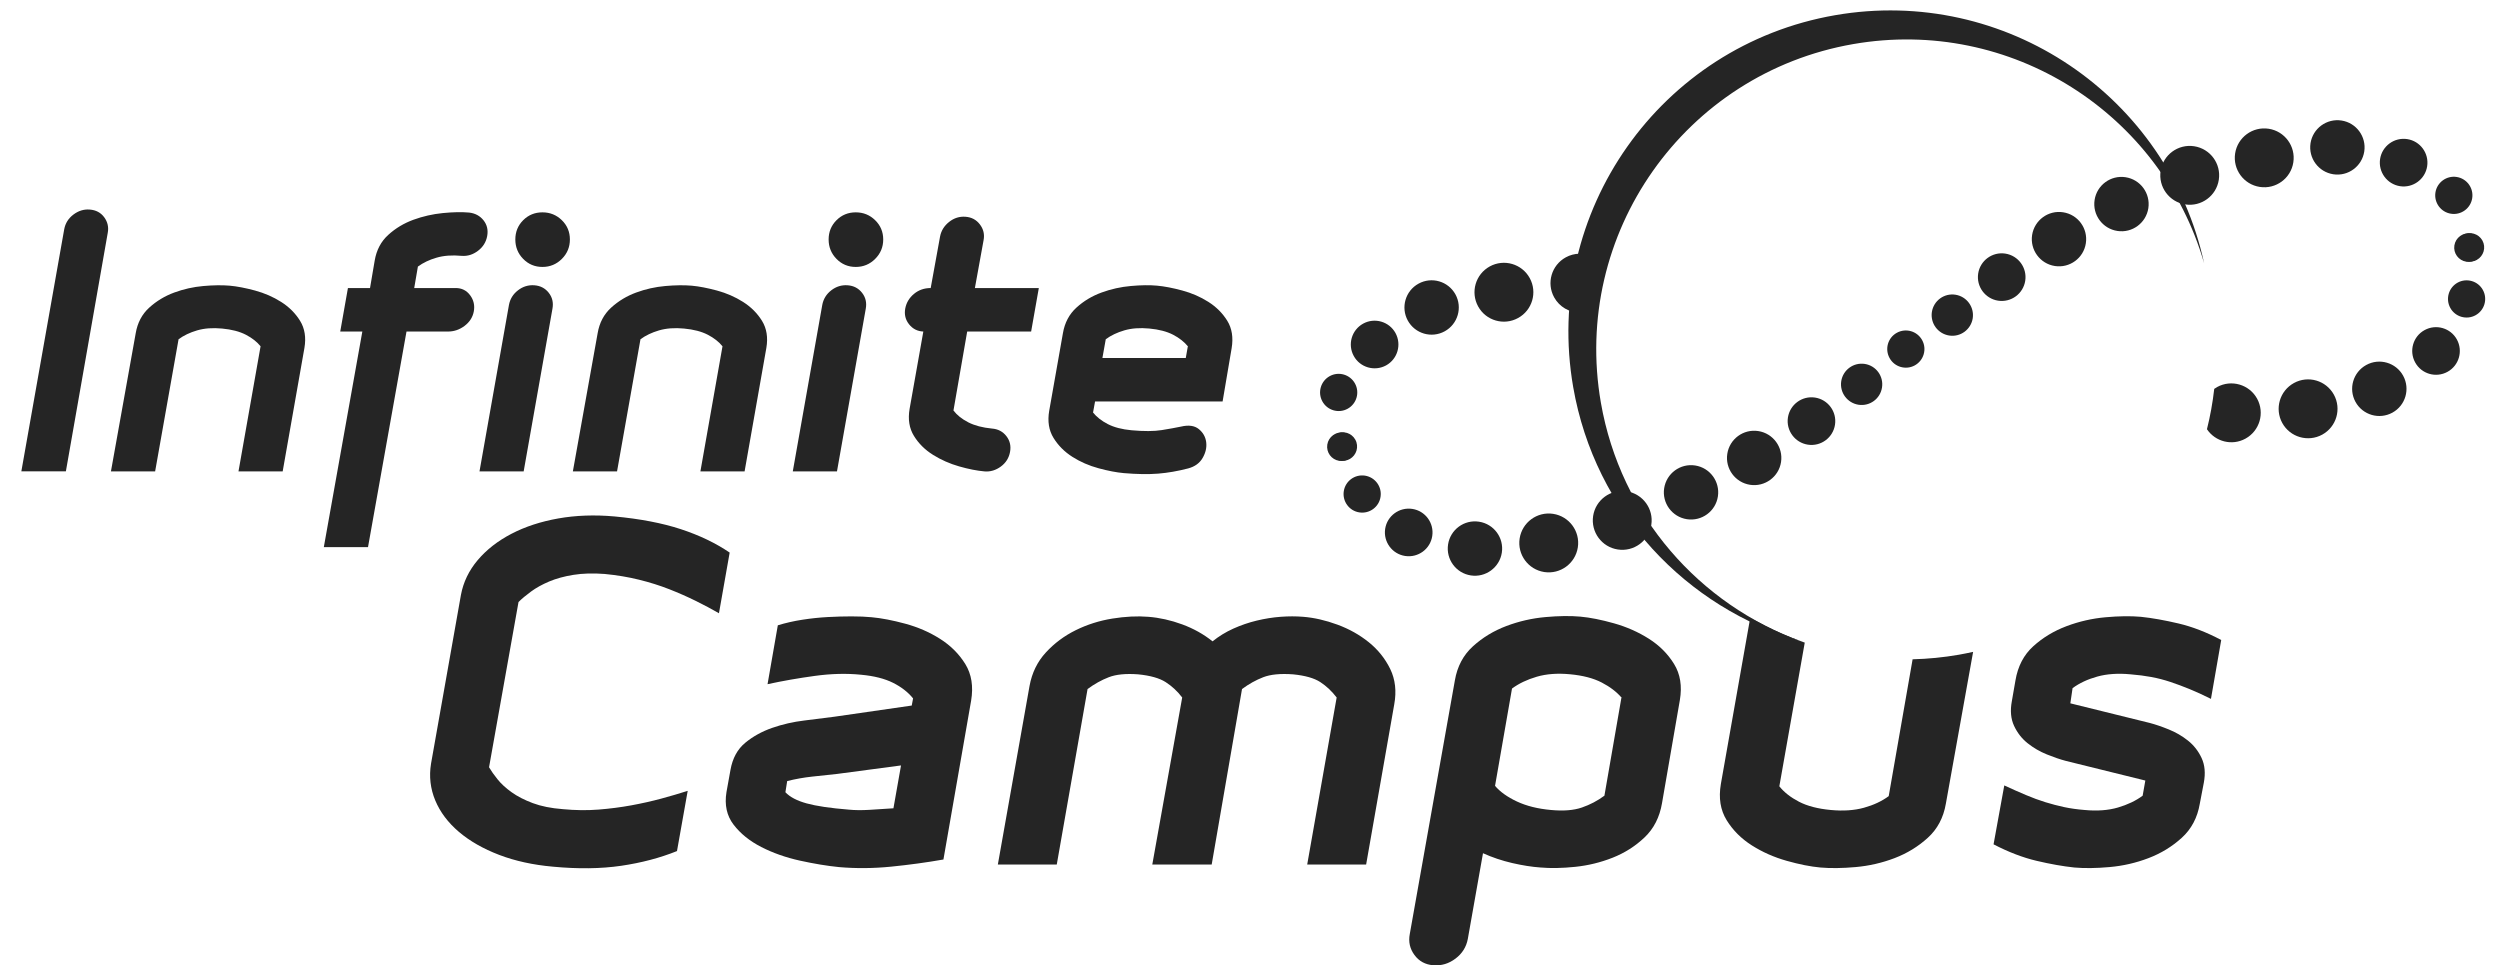 <?xml version="1.0" encoding="utf-8"?>
<!-- Generator: Adobe Illustrator 17.0.0, SVG Export Plug-In . SVG Version: 6.00 Build 0)  -->
<!DOCTYPE svg PUBLIC "-//W3C//DTD SVG 1.1//EN" "http://www.w3.org/Graphics/SVG/1.1/DTD/svg11.dtd">
<svg version="1.1" xmlns="http://www.w3.org/2000/svg" xmlns:xlink="http://www.w3.org/1999/xlink" x="0px" y="0px" width="792px"
	 height="305.826px" viewBox="0 0 792 305.826" enable-background="new 0 0 792 305.826" xml:space="preserve">
<g id="Layer_1">
	<g>
		<path fill="#252525" d="M227.766,194.277c-2.257-1.306-4.714-2.609-7.354-3.916c-2.642-1.304-5.446-2.54-8.414-3.706
			c-2.972-1.165-6.153-2.166-9.547-3.004c-3.396-0.843-7.018-1.447-10.892-1.821c-3.677-0.283-6.974-0.185-9.897,0.283
			c-2.923,0.468-5.491,1.179-7.708,2.114c-2.216,0.944-4.126,2.002-5.728,3.18c-1.602,1.176-2.923,2.279-3.958,3.312l-9.335,52.35
			c0.661,1.133,1.555,2.402,2.686,3.81c1.128,1.415,2.617,2.778,4.456,4.097c1.836,1.315,4.076,2.469,6.718,3.455
			c2.64,0.987,5.797,1.62,9.474,1.904c3.963,0.377,7.733,0.424,11.316,0.141c3.581-0.281,7.046-0.73,10.395-1.341
			c3.346-0.616,6.501-1.32,9.473-2.125c2.967-0.803,5.777-1.626,8.414-2.474l-3.393,19.08c-5.37,2.165-11.265,3.721-17.677,4.663
			c-6.408,0.94-13.623,1.034-21.638,0.282c-6.319-0.564-11.999-1.811-17.044-3.745c-5.042-1.931-9.286-4.357-12.726-7.277
			c-3.44-2.924-5.939-6.245-7.497-9.967c-1.547-3.722-2.001-7.61-1.336-11.661l9.468-53.429c0.754-4.052,2.524-7.729,5.304-11.025
			c2.784-3.298,6.341-6.078,10.676-8.34c4.337-2.263,9.29-3.887,14.853-4.875c5.562-0.99,11.501-1.202,17.82-0.639
			c8.105,0.757,15.106,2.098,21.001,4.029c5.891,1.933,11.051,4.406,15.484,7.424L227.766,194.277z"/>
		<path fill="#252525" d="M298.879,272.291c-5.372,0.943-10.888,1.695-16.546,2.262c-5.658,0.565-11.174,0.611-16.546,0.141
			c-3.77-0.376-7.891-1.06-12.376-2.047c-4.475-0.991-8.554-2.429-12.233-4.314c-3.677-1.885-6.599-4.244-8.769-7.07
			c-2.169-2.826-2.922-6.267-2.262-10.32l1.274-7.069c0.658-3.673,2.213-6.525,4.665-8.553c2.454-2.026,5.304-3.604,8.562-4.737
			c3.248-1.128,6.642-1.907,10.178-2.33c3.537-0.425,6.718-0.824,9.547-1.204l24.466-3.533l0.424-2.263
			c-1.602-1.981-3.724-3.627-6.363-4.948c-2.642-1.316-5.988-2.167-10.04-2.543c-4.623-0.472-9.527-0.354-14.71,0.359
			c-5.185,0.709-10.183,1.584-14.991,2.627l3.253-18.653c2.45-0.752,5.042-1.343,7.778-1.767c2.733-0.424,5.422-0.707,8.062-0.848
			c2.639-0.143,5.138-0.212,7.497-0.212c2.452,0,4.571,0.089,6.363,0.267c3.108,0.28,6.669,0.965,10.676,2.05
			c4.009,1.085,7.686,2.684,11.033,4.806c3.347,2.119,6.009,4.78,7.99,7.984c1.979,3.206,2.593,7.068,1.839,11.593L298.879,272.291z
			 M265.22,245.177c-2.64,0.285-5.279,0.566-7.921,0.851c-2.636,0.283-5.278,0.753-7.918,1.411l-0.564,3.54
			c1.412,1.508,3.652,2.686,6.718,3.533c3.063,0.848,7.517,1.508,13.362,1.979c1.885,0.19,4.032,0.212,6.438,0.072
			c2.4-0.144,4.97-0.307,7.706-0.496l2.402-13.576L265.22,245.177z"/>
		<path fill="#252525" d="M432.788,273.895H414.12l9.335-52.928c-1.511-1.975-3.233-3.599-5.166-4.87c-1.932-1.268-4.83-2.092-8.693-2.47
			c-3.963-0.283-7.098,0.022-9.407,0.917c-2.31,0.893-4.549,2.139-6.715,3.741l-9.611,55.609h-18.816l9.476-52.928
			c-1.508-1.975-3.255-3.599-5.234-4.87c-1.978-1.268-4.901-2.092-8.768-2.47c-3.864-0.283-6.955,0.022-9.264,0.917
			c-2.304,0.893-4.547,2.139-6.716,3.741l-9.759,55.609h-18.665l10.04-56.571c0.752-4.149,2.475-7.686,5.161-10.608
			c2.686-2.923,5.845-5.281,9.475-7.071c3.63-1.793,7.495-3.016,11.595-3.679c4.101-0.658,7.896-0.848,11.39-0.564
			c3.579,0.28,7.162,1.084,10.745,2.405c3.581,1.321,6.787,3.11,9.616,5.373c1.978-1.602,4.173-2.945,6.575-4.032
			c2.403-1.08,4.88-1.93,7.426-2.544c2.547-0.61,5.071-1.015,7.567-1.202c2.499-0.188,4.877-0.188,7.14,0
			c3.487,0.28,7.095,1.108,10.821,2.475c3.727,1.37,7.046,3.228,9.968,5.586c2.924,2.359,5.185,5.188,6.79,8.485
			c1.603,3.303,2.025,7.023,1.272,11.174L432.788,273.895z"/>
		<path fill="#252525" d="M526.521,254.463c-0.757,4.432-2.593,8.037-5.516,10.818c-2.923,2.781-6.297,4.925-10.113,6.435
			c-3.818,1.511-7.778,2.478-11.879,2.9c-4.101,0.422-7.753,0.493-10.961,0.209c-2.736-0.189-5.728-0.662-8.981-1.411
			c-3.252-0.754-6.338-1.792-9.261-3.115l-4.808,27.153c-0.472,2.546-1.77,4.62-3.892,6.224c-2.119,1.602-4.455,2.308-6.999,2.12
			c-2.549-0.188-4.552-1.271-6.008-3.248c-1.467-1.981-1.962-4.199-1.486-6.648l14.281-80.33c0.754-4.432,2.667-8.039,5.728-10.818
			c3.065-2.783,6.6-4.925,10.606-6.436c4.007-1.508,8.132-2.452,12.376-2.828c4.241-0.378,7.921-0.425,11.03-0.141
			c3.111,0.281,6.669,0.99,10.677,2.121c4.009,1.132,7.686,2.758,11.033,4.88c3.346,2.122,6.011,4.783,7.986,7.992
			c1.982,3.203,2.594,7.023,1.841,11.452L526.521,254.463z M513.793,221.102c-1.605-1.885-3.724-3.512-6.366-4.877
			c-2.639-1.37-5.985-2.24-10.039-2.617c-3.961-0.379-7.473-0.118-10.536,0.778c-3.064,0.896-5.68,2.145-7.849,3.746l-5.373,30.83
			c1.603,1.888,3.909,3.539,6.928,4.951c3.017,1.414,6.6,2.309,10.75,2.686c3.958,0.378,7.233,0.119,9.827-0.775
			c2.597-0.895,4.972-2.145,7.145-3.751l5.372-30.971H513.793z"/>
		<path fill="#252525" d="M700.431,221.406c-2.453-1.228-4.712-2.263-6.788-3.11c-2.075-0.848-4.103-1.605-6.082-2.265
			c-1.979-0.658-3.981-1.176-6.008-1.556c-2.031-0.376-4.222-0.66-6.58-0.848c-3.953-0.377-7.47-0.143-10.533,0.705
			c-3.065,0.848-5.683,2.075-7.852,3.677l-0.704,4.803l25.173,6.221c1.79,0.471,3.794,1.155,6.011,2.054
			c2.214,0.892,4.245,2.068,6.077,3.53c1.839,1.459,3.278,3.295,4.316,5.511c1.037,2.215,1.273,4.833,0.707,7.845l-1.272,6.644
			c-0.75,4.428-2.664,8.034-5.728,10.814c-3.065,2.778-6.577,4.922-10.539,6.428c-3.959,1.511-8.062,2.45-12.305,2.828
			c-4.24,0.375-7.964,0.425-11.17,0.141c-3.584-0.377-7.565-1.081-11.952-2.116c-4.383-1.035-8.932-2.78-13.644-5.229l3.396-18.661
			c2.448,1.134,4.734,2.15,6.856,3.041c2.119,0.898,4.172,1.651,6.151,2.266c1.979,0.613,3.96,1.131,5.939,1.556
			c1.979,0.423,4.149,0.73,6.506,0.918c3.957,0.378,7.472,0.119,10.535-0.775c3.063-0.895,5.681-2.145,7.85-3.746l0.85-4.806
			l-25.173-6.221c-1.792-0.469-3.796-1.153-6.013-2.05c-2.215-0.893-4.243-2.07-6.079-3.529c-1.84-1.459-3.279-3.297-4.315-5.516
			c-1.037-2.213-1.271-4.827-0.706-7.844l1.131-6.498c0.751-4.525,2.639-8.153,5.655-10.884c3.017-2.733,6.528-4.855,10.537-6.363
			c4.009-1.508,8.139-2.449,12.374-2.823c4.242-0.38,7.968-0.427,11.174-0.143c3.582,0.377,7.564,1.084,11.95,2.119
			c4.382,1.038,8.887,2.78,13.506,5.229L700.431,221.406z"/>
		<path fill="#252525" d="M20.342,72.644c0.35-1.913,1.323-3.463,2.913-4.667c1.592-1.201,3.312-1.73,5.146-1.592
			c1.976,0.143,3.518,0.956,4.613,2.442c1.094,1.486,1.469,3.144,1.112,4.985l-13.256,75.507H6.763L20.342,72.644z"/>
		<path fill="#252525" d="M89.552,149.344H75.55l6.999-39.638c-1.131-1.415-2.687-2.634-4.665-3.66c-1.979-1.023-4.491-1.678-7.529-1.961
			c-2.972-0.284-5.603-0.089-7.9,0.581c-2.299,0.675-4.264,1.612-5.885,2.809l-7.425,41.868h-14l7.85-43.78
			c0.564-3.322,1.996-6.023,4.292-8.111c2.299-2.087,4.937-3.679,7.904-4.771c2.967-1.097,6.042-1.784,9.231-2.068
			c3.174-0.281,5.969-0.315,8.372-0.108c2.334,0.212,5.001,0.729,8.007,1.538c3.004,0.818,5.761,2.016,8.27,3.608
			c2.514,1.592,4.51,3.588,5.994,5.988c1.486,2.405,1.945,5.269,1.377,8.591L89.552,149.344z"/>
		<path fill="#252525" d="M151.424,79.456c-1.592,1.208-3.303,1.739-5.143,1.597c-3.041-0.286-5.708-0.089-8.007,0.586
			c-2.297,0.67-4.258,1.609-5.885,2.812l-1.166,6.799h13.148c1.908,0,3.433,0.761,4.564,2.282c1.129,1.518,1.518,3.233,1.163,5.142
			c-0.353,1.835-1.327,3.356-2.913,4.557c-1.592,1.202-3.341,1.801-5.252,1.801H128.78l-12.194,68.294h-13.998l12.2-68.294h-7.001
			l2.437-13.781h6.999l1.483-8.714c0.567-3.33,1.996-6.04,4.298-8.128c2.297-2.092,4.946-3.682,7.953-4.786
			c3.004-1.097,6.119-1.802,9.332-2.122c3.216-0.317,5.992-0.372,8.325-0.16c1.907,0.214,3.425,1.03,4.559,2.444
			c1.131,1.419,1.518,3.088,1.168,4.999C153.987,76.695,153.016,78.253,151.424,79.456z"/>
		<path fill="#252525" d="M165.895,149.344h-13.993l9.328-52.709c0.353-1.91,1.308-3.462,2.871-4.666c1.548-1.2,3.28-1.732,5.19-1.592
			c1.907,0.143,3.43,0.937,4.56,2.391c1.13,1.444,1.518,3.125,1.165,5.035L165.895,149.344z M177.997,82.018
			c-1.697,1.696-3.748,2.548-6.151,2.548c-2.408,0-4.44-0.853-6.104-2.548c-1.661-1.697-2.484-3.75-2.484-6.151
			c0-2.406,0.823-4.441,2.484-6.102c1.664-1.661,3.696-2.494,6.104-2.494c2.403,0,4.454,0.833,6.151,2.494
			c1.698,1.661,2.546,3.696,2.546,6.102C180.543,78.268,179.695,80.321,177.997,82.018z"/>
		<path fill="#252525" d="M235.886,149.344h-13.998l6.999-39.638c-1.131-1.415-2.688-2.634-4.665-3.66c-1.976-1.023-4.49-1.678-7.531-1.961
			c-2.962-0.284-5.601-0.089-7.901,0.581c-2.297,0.675-4.258,1.612-5.885,2.809l-7.423,41.868h-13.998l7.852-43.78
			c0.561-3.322,1.996-6.023,4.288-8.111c2.299-2.087,4.932-3.679,7.906-4.771c2.964-1.097,6.043-1.784,9.222-2.068
			c3.188-0.281,5.974-0.315,8.379-0.108c2.334,0.212,5.007,0.729,8.009,1.538c3.002,0.818,5.762,2.016,8.271,3.608
			c2.508,1.592,4.504,3.588,5.991,5.988c1.483,2.405,1.944,5.269,1.38,8.591L235.886,149.344z"/>
		<path fill="#252525" d="M265.154,149.344h-14l9.335-52.709c0.35-1.91,1.306-3.462,2.861-4.666c1.555-1.2,3.29-1.732,5.197-1.592
			c1.908,0.143,3.426,0.937,4.559,2.391c1.131,1.444,1.518,3.125,1.168,5.035L265.154,149.344z M277.251,82.018
			c-1.691,1.696-3.746,2.548-6.149,2.548c-2.408,0-4.438-0.853-6.099-2.548c-1.666-1.697-2.494-3.75-2.494-6.151
			c0-2.406,0.828-4.441,2.494-6.102c1.661-1.661,3.691-2.494,6.099-2.494c2.403,0,4.458,0.833,6.149,2.494
			c1.7,1.661,2.553,3.696,2.553,6.102C279.805,78.268,278.952,80.321,277.251,82.018z"/>
		<path fill="#252525" d="M326.663,105.031h-20.258l-4.347,25.014c1.128,1.483,2.701,2.735,4.717,3.761c2.016,1.023,4.507,1.676,7.479,1.961
			c1.905,0.143,3.428,0.937,4.559,2.385c1.131,1.454,1.521,3.13,1.165,5.038c-0.355,1.907-1.326,3.448-2.918,4.619
			c-1.59,1.163-3.305,1.681-5.141,1.535c-2.4-0.212-5.091-0.739-8.059-1.589c-2.972-0.848-5.727-2.066-8.275-3.657
			c-2.545-1.587-4.559-3.584-6.043-5.994c-1.489-2.399-1.947-5.264-1.38-8.581l4.347-24.492c-1.838-0.068-3.341-0.828-4.507-2.277
			c-1.165-1.452-1.572-3.125-1.22-5.037c0.355-1.834,1.272-3.372,2.76-4.608c1.483-1.234,3.253-1.858,5.301-1.858l2.969-16.326
			c0.353-1.841,1.307-3.379,2.862-4.616c1.558-1.24,3.29-1.784,5.197-1.641c1.907,0.138,3.435,0.954,4.559,2.435
			c1.133,1.488,1.521,3.149,1.168,4.985l-2.755,15.164h20.253L326.663,105.031z"/>
		<path fill="#252525" d="M387.319,127.192h-40.404l-0.638,3.497c1.131,1.412,2.686,2.635,4.67,3.66c1.977,1.021,4.485,1.676,7.526,1.959
			c3.958,0.354,7.14,0.337,9.545-0.052c2.403-0.387,4.453-0.759,6.149-1.114c2.405-0.567,4.278-0.3,5.621,0.793
			c1.343,1.1,2.122,2.48,2.334,4.138c0.211,1.664-0.158,3.322-1.114,4.985c-0.954,1.666-2.492,2.775-4.613,3.34
			c-3.253,0.848-6.413,1.397-9.491,1.648c-3.076,0.244-6.698,0.192-10.87-0.163c-2.331-0.209-5.003-0.722-8.007-1.538
			c-3.004-0.813-5.765-2.011-8.273-3.603c-2.509-1.592-4.505-3.588-5.989-5.996c-1.488-2.4-1.946-5.267-1.38-8.589l4.348-24.604
			c0.567-3.32,1.996-6.028,4.295-8.113c2.294-2.084,4.949-3.677,7.953-4.771c3.007-1.1,6.1-1.785,9.281-2.065
			c3.181-0.286,5.939-0.325,8.271-0.109c2.331,0.212,5.003,0.722,8.006,1.538c3.01,0.808,5.765,2.014,8.273,3.604
			c2.508,1.592,4.507,3.593,5.991,5.993c1.484,2.405,1.944,5.301,1.378,8.694L387.319,127.192z M376.395,109.802
			c-1.202-1.484-2.789-2.74-4.771-3.766c-1.981-1.021-4.49-1.676-7.529-1.959c-2.97-0.284-5.604-0.089-7.904,0.582
			c-2.296,0.672-4.258,1.609-5.885,2.809l-1.06,5.937h26.409l0.636-3.603H376.395z"/>
		<path fill="#252525" fill-rule="evenodd" clip-rule="evenodd" d="M598.61,113.42c1.558,2.854,5.142,3.894,7.99,2.336
			c2.858-1.577,3.903-5.16,2.335-8.004c-1.566-2.856-5.155-3.899-8.014-2.327C598.075,106.985,597.043,110.566,598.61,113.42z"/>
		<path fill="#252525" fill-rule="evenodd" clip-rule="evenodd" d="M418.928,127.167c1.561,2.844,5.153,3.897,7.999,2.327
			c2.853-1.567,3.901-5.151,2.329-8.005c-1.567-2.849-5.15-3.894-8.001-2.331C418.402,120.732,417.358,124.313,418.928,127.167z"/>
		<path fill="#252525" fill-rule="evenodd" clip-rule="evenodd" d="M421.424,143.643c1.203,2.188,3.968,2.992,6.151,1.787
			c2.193-1.201,2.997-3.951,1.789-6.144c-1.207-2.186-3.963-2.982-6.156-1.785C421.016,138.71,420.217,141.453,421.424,143.643z"/>
		<path fill="#252525" fill-rule="evenodd" clip-rule="evenodd" d="M778.488,80.559c1.197,2.181,3.962,2.987,6.15,1.785
			c2.188-1.203,2.997-3.958,1.79-6.146c-1.214-2.184-3.966-2.984-6.156-1.785C778.078,75.621,777.28,78.366,778.488,80.559z"/>
		<path fill="#252525" fill-rule="evenodd" clip-rule="evenodd" d="M776.252,97.544c1.558,2.849,5.143,3.894,8.002,2.324
			c2.849-1.565,3.889-5.148,2.327-8.002c-1.562-2.852-5.148-3.889-7.994-2.331C775.726,91.108,774.688,94.691,776.252,97.544z"/>
		<path fill="#252525" fill-rule="evenodd" clip-rule="evenodd" d="M428.869,112.774c1.999,3.648,6.59,4.979,10.244,2.984
			c3.639-2.008,4.977-6.597,2.978-10.254c-2.009-3.642-6.595-4.983-10.247-2.977C428.199,104.538,426.865,109.117,428.869,112.774z"
			/>
		<path fill="#252525" fill-rule="evenodd" clip-rule="evenodd" d="M765.126,114.82c2,3.657,6.574,4.983,10.237,2.977
			c3.646-1.999,4.98-6.59,2.984-10.24c-1.999-3.652-6.596-4.985-10.247-2.979C764.45,106.576,763.12,111.167,765.126,114.82z"/>
		<path fill="#252525" fill-rule="evenodd" clip-rule="evenodd" d="M723.028,134.013c2.479,4.502,8.146,6.151,12.663,3.677
			c4.515-2.482,6.161-8.152,3.686-12.655c-2.483-4.522-8.151-6.174-12.657-3.694C722.2,123.822,720.546,129.493,723.028,134.013z"/>
		<path fill="#252525" fill-rule="evenodd" clip-rule="evenodd" d="M468.272,97.074c2.47,4.51,8.147,6.159,12.652,3.674
			c4.52-2.47,6.171-8.147,3.691-12.658c-2.479-4.51-8.146-6.165-12.666-3.682C467.444,86.888,465.789,92.557,468.272,97.074z"/>
		<path fill="#252525" fill-rule="evenodd" clip-rule="evenodd" d="M445.989,101.556c2.287,4.165,7.526,5.697,11.696,3.401
			c4.165-2.288,5.686-7.527,3.403-11.691c-2.289-4.17-7.528-5.698-11.693-3.406C445.226,92.142,443.702,97.386,445.989,101.556z"/>
		<path fill="#252525" fill-rule="evenodd" clip-rule="evenodd" d="M746.219,127.321c2.296,4.167,7.533,5.691,11.698,3.404
			c4.168-2.287,5.689-7.522,3.398-11.701c-2.282-4.16-7.521-5.69-11.685-3.396C745.464,117.91,743.927,123.145,746.219,127.321z"/>
		<path fill="#252525" fill-rule="evenodd" clip-rule="evenodd" d="M783.197,62.781c-0.49,3.214-3.507,5.432-6.711,4.929
			c-3.224-0.488-5.434-3.499-4.941-6.723c0.496-3.211,3.51-5.417,6.726-4.924C781.489,56.561,783.691,59.568,783.197,62.781z"/>
		<path fill="#252525" fill-rule="evenodd" clip-rule="evenodd" d="M786.5,79.123c-0.383,2.467-2.704,4.167-5.168,3.783
			c-2.475-0.374-4.17-2.686-3.789-5.155c0.392-2.469,2.705-4.165,5.174-3.785C785.19,74.344,786.881,76.651,786.5,79.123z"/>
		<path fill="#252525" fill-rule="evenodd" clip-rule="evenodd" d="M429.438,142.212c-0.38,2.467-2.7,4.168-5.168,3.783
			c-2.472-0.375-4.167-2.684-3.785-5.156c0.39-2.469,2.703-4.16,5.173-3.785C428.133,137.433,429.823,139.745,429.438,142.212z"/>
		<path fill="#252525" fill-rule="evenodd" clip-rule="evenodd" d="M437.356,157.405c-0.488,3.211-3.497,5.422-6.718,4.924
			c-3.213-0.488-5.424-3.505-4.926-6.718c0.487-3.214,3.496-5.415,6.713-4.929C435.644,151.182,437.857,154.191,437.356,157.405z"/>
		<path fill="#252525" fill-rule="evenodd" clip-rule="evenodd" d="M624.965,100.819c-0.558,3.576-3.894,6.03-7.462,5.476
			c-3.579-0.555-6.022-3.896-5.486-7.46c0.55-3.569,3.892-6.023,7.462-5.471C623.043,93.917,625.496,97.251,624.965,100.819z"/>
		<path fill="#252525" fill-rule="evenodd" clip-rule="evenodd" d="M596.222,122.75c-0.539,3.574-3.873,6.023-7.449,5.474
			c-3.563-0.555-6.019-3.892-5.471-7.46c0.551-3.57,3.888-6.018,7.454-5.473C594.332,115.84,596.776,119.182,596.222,122.75z"/>
		<path fill="#252525" fill-rule="evenodd" clip-rule="evenodd" d="M581.325,134.56c-0.626,4.111-4.479,6.945-8.599,6.309
			c-4.108-0.631-6.938-4.485-6.313-8.604c0.64-4.111,4.482-6.945,8.607-6.312C579.132,126.59,581.961,130.439,581.325,134.56z"/>
		<path fill="#252525" fill-rule="evenodd" clip-rule="evenodd" d="M641.595,88.944c-0.632,4.116-4.48,6.939-8.596,6.312
			c-4.121-0.644-6.938-4.488-6.314-8.604c0.63-4.12,4.485-6.942,8.6-6.313C639.396,80.971,642.227,84.823,641.595,88.944z"/>
		<path fill="#252525" fill-rule="evenodd" clip-rule="evenodd" d="M768.926,52.668c-0.627,4.12-4.485,6.947-8.601,6.318
			c-4.108-0.638-6.936-4.493-6.312-8.615c0.635-4.111,4.49-6.935,8.607-6.301C766.731,44.702,769.557,48.554,768.926,52.668z"/>
		<path fill="#252525" fill-rule="evenodd" clip-rule="evenodd" d="M453.735,169.818c-0.629,4.123-4.471,6.94-8.604,6.312
			c-4.105-0.631-6.934-4.482-6.311-8.599c0.634-4.118,4.493-6.944,8.607-6.307C451.539,161.848,454.366,165.702,453.735,169.818z"/>
		<path fill="#252525" fill-rule="evenodd" clip-rule="evenodd" d="M660.797,77.07c-0.709,4.692-5.11,7.926-9.812,7.203
			c-4.697-0.722-7.921-5.121-7.212-9.82c0.728-4.697,5.126-7.933,9.821-7.205C658.303,67.969,661.519,72.363,660.797,77.07z"/>
		<path fill="#252525" fill-rule="evenodd" clip-rule="evenodd" d="M680.596,65.963c-0.733,4.7-5.118,7.928-9.822,7.202
			c-4.707-0.722-7.926-5.119-7.206-9.821c0.72-4.702,5.12-7.926,9.812-7.201C678.087,56.867,681.306,61.263,680.596,65.963z"/>
		<path fill="#252525" fill-rule="evenodd" clip-rule="evenodd" d="M499.856,173.423c-0.789,5.087-5.545,8.576-10.637,7.797
			c-5.086-0.788-8.578-5.542-7.797-10.624c0.783-5.101,5.545-8.594,10.626-7.81C497.141,163.571,500.64,168.333,499.856,173.423z"/>
		<path fill="#252525" fill-rule="evenodd" clip-rule="evenodd" d="M726.528,51.425c-0.771,5.087-5.543,8.581-10.626,7.792
			c-5.098-0.779-8.592-5.545-7.81-10.631c0.786-5.086,5.545-8.579,10.639-7.798C723.811,41.573,727.311,46.332,726.528,51.425z"/>
		<path fill="#252525" fill-rule="evenodd" clip-rule="evenodd" d="M748.998,48c-0.725,4.697-5.116,7.93-9.82,7.206
			c-4.7-0.725-7.92-5.121-7.209-9.818c0.725-4.702,5.122-7.931,9.824-7.206C746.49,38.899,749.719,43.303,748.998,48z"/>
		<path fill="#252525" fill-rule="evenodd" clip-rule="evenodd" d="M564.234,146.38c-0.722,4.697-5.123,7.928-9.82,7.205
			c-4.699-0.722-7.934-5.121-7.207-9.82c0.721-4.697,5.111-7.928,9.815-7.204C561.721,137.28,564.954,141.682,564.234,146.38z"/>
		<path fill="#252525" fill-rule="evenodd" clip-rule="evenodd" d="M544.226,157.286c-0.719,4.697-5.115,7.916-9.815,7.197
			c-4.704-0.725-7.928-5.116-7.204-9.816c0.725-4.699,5.111-7.928,9.816-7.206C541.727,148.185,544.95,152.583,544.226,157.286z"/>
		<path fill="#252525" fill-rule="evenodd" clip-rule="evenodd" d="M475.779,175.092c-0.73,4.699-5.126,7.923-9.826,7.203
			c-4.701-0.725-7.922-5.116-7.203-9.828c0.72-4.692,5.116-7.921,9.813-7.191C473.266,165.991,476.502,170.384,475.779,175.092z"/>
		<path fill="#252525" d="M620.547,207.42c-4.91,0.855-9.797,1.326-14.632,1.444l-7.571,43.35c-2.169,1.604-4.785,2.831-7.849,3.68
			c-3.063,0.847-6.578,1.084-10.535,0.706c-4.057-0.377-7.403-1.249-10.042-2.616c-2.641-1.368-4.715-2.994-6.223-4.883
			l8.053-45.524c-5.613-1.93-11.019-4.357-16.158-7.243h-1.227l-9.192,52.045c-0.757,4.435-0.145,8.252,1.835,11.458
			c1.981,3.204,4.646,5.87,7.992,7.99c3.348,2.121,7.022,3.75,11.028,4.879c4.01,1.134,7.568,1.838,10.682,2.121
			c3.203,0.284,6.935,0.234,11.171-0.141c4.241-0.378,8.344-1.317,12.305-2.828c3.963-1.509,7.472-3.651,10.533-6.436
			c3.066-2.781,4.974-6.388,5.734-10.821l8.634-48.09C623.585,206.843,622.077,207.151,620.547,207.42z"/>
		<path fill="#252525" fill-rule="evenodd" clip-rule="evenodd" d="M492.35,94.191c1.691,3.073,4.86,4.82,8.136,4.835
			c1.53,0.008,3.282-0.076,4.52-1.153c2.624-2.29,1.2-15.81-0.532-16.618c-2.603-1.212-5.729-1.215-8.434,0.271
			C491.517,84.007,489.865,89.678,492.35,94.191z"/>
		<path fill="#252525" d="M507.155,127.551c-9.285-53.453,26.508-104.304,79.982-113.592c49.846-8.653,97.422,21.92,111.134,69.445
			C686.696,30.397,635.31-4.551,581.342,4.819c-55.456,9.636-92.58,62.375-82.954,117.808c6.903,39.737,35.936,70.059,72.231,80.527
			C538.548,191.551,513.415,163.571,507.155,127.551z"/>
		<path fill="#252525" fill-rule="evenodd" clip-rule="evenodd" d="M523.136,166.282c-0.778,5.092-5.545,8.584-10.627,7.793
			c-5.087-0.777-8.58-5.531-7.803-10.627c0.778-5.087,5.545-8.581,10.629-7.803C520.425,156.434,523.929,161.192,523.136,166.282z"
			/>
		<path fill="#252525" fill-rule="evenodd" clip-rule="evenodd" d="M702.919,56.965c-0.784,5.086-5.537,8.583-10.629,7.797
			c-5.079-0.784-8.584-5.545-7.805-10.631c0.788-5.087,5.549-8.581,10.629-7.8C700.213,47.113,703.707,51.879,702.919,56.965z"/>
		<path fill="#252525" fill-rule="evenodd" clip-rule="evenodd" d="M715.054,126.299c-2.479-4.51-8.147-6.166-12.663-3.689
			c-0.324,0.177-0.63,0.377-0.921,0.584c-0.488,4.337-1.262,8.606-2.307,12.785c2.662,3.963,7.947,5.326,12.201,2.982
			C715.877,136.484,717.527,130.819,715.054,126.299z"/>
	</g>
</g>
<g id="Layer_2">
</g>
</svg>
